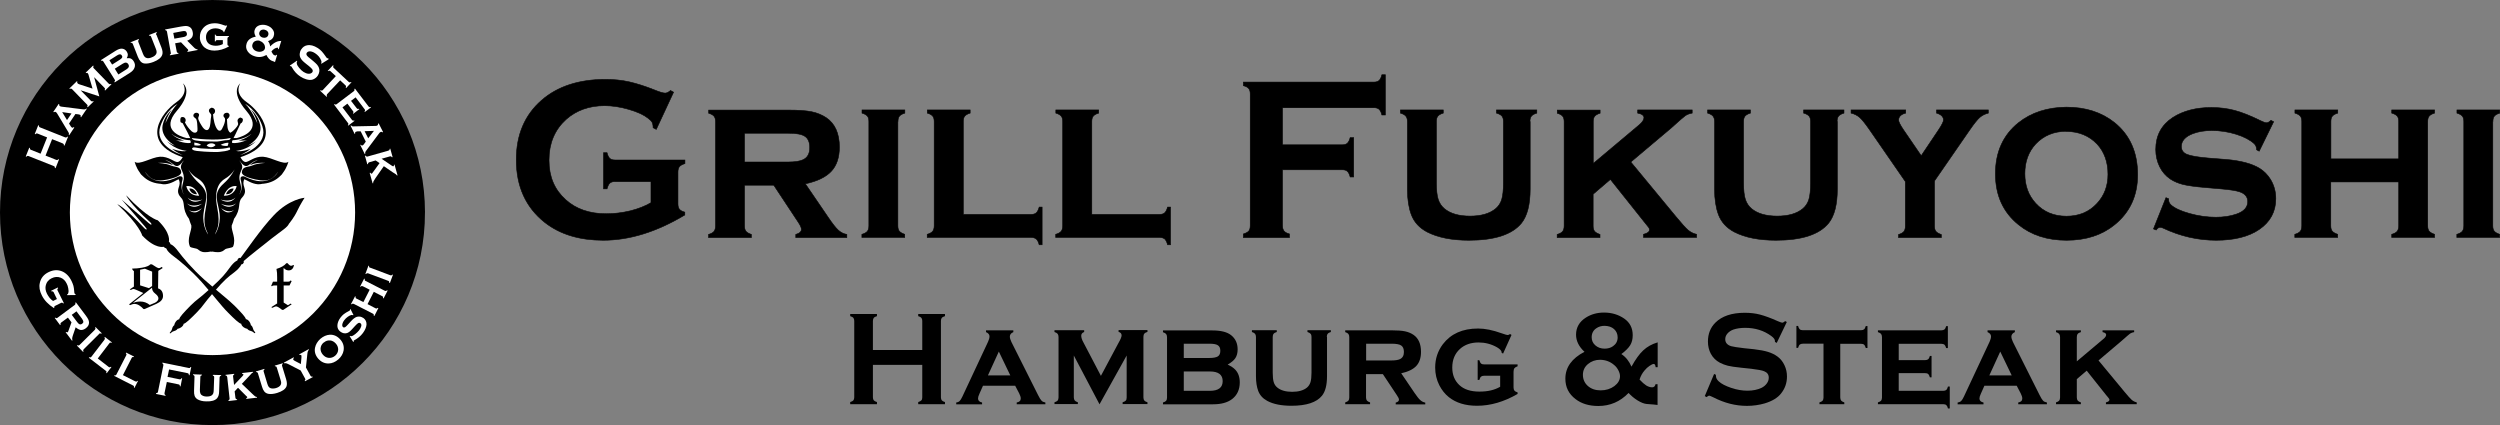 <?xml version="1.0" encoding="UTF-8"?><svg id="_レイヤー_2" xmlns="http://www.w3.org/2000/svg" viewBox="0 0 222.36 37.81"><rect x="0" y="0" width="222.36" height="37.81" fill="#808080" stroke="none"/><defs><style>.cls-1{stroke-width:.27px;}.cls-1,.cls-2,.cls-3{stroke:#000;}.cls-1,.cls-4{fill:#fff;}.cls-2{stroke-width:.05px;}.cls-5,.cls-4{stroke-width:0px;}.cls-3{stroke-width:.28px;}</style></defs><g id="_レイヤー_7"><path class="cls-3" d="m37.66,18.9c0,10.36-8.4,18.77-18.76,18.77S.14,29.26.14,18.9,8.54.14,18.9.14s18.76,8.4,18.76,18.76Z"/><path class="cls-1" d="m31.72,18.9c0,7.08-5.74,12.82-12.82,12.82s-12.82-5.74-12.82-12.82,5.74-12.82,12.82-12.82,12.82,5.74,12.82,12.82Z"/><path class="cls-4" d="m4.63,12.39l-.58,1.45.95.38s.08.02.1.01c.03-.01.06-.03.09-.07l.06.02-.31.78-.06-.02s0-.09-.02-.11c-.01-.03-.04-.05-.08-.06l-2.24-.89s-.07-.02-.1-.01c-.03,0-.06.03-.09.07l-.06-.02.31-.78.06.02c0,.05,0,.09.02.11.01.02.04.05.08.06l.85.34.58-1.45-.85-.34s-.07-.02-.1-.01c-.03.01-.06.03-.09.07l-.06-.02.31-.78.06.02s0,.09.02.11c.01.02.04.05.08.06l2.24.89s.07.02.1,0c.03,0,.06-.03.09-.07l.06.02-.31.78-.06-.02s0-.09-.01-.11c-.02-.02-.04-.04-.08-.06l-.95-.38Z"/><path class="cls-4" d="m6.71,10.14l-.57.85.15.24c.04.06.07.09.1.11.05.04.11.02.17-.03l.05.03-.45.68-.05-.03s.03-.09.02-.12c0-.03-.03-.08-.07-.15l-.98-1.63c-.04-.06-.08-.11-.12-.13-.05-.03-.11-.02-.17.02l-.05-.03.48-.71.05.03c-.02.08,0,.13.06.17.04.02.1.05.17.05l1.85.23c.1.01.17.02.21,0,.04,0,.08-.03.11-.07l.05.03-.51.75-.05-.03c.04-.08.02-.14-.03-.18-.04-.02-.09-.04-.16-.05l-.26-.03Zm-.36-.05l-.82-.12.43.71.4-.59Z"/><path class="cls-4" d="m8.82,8.57l-1.65-.54.92.94s.06.05.09.05c.03,0,.07,0,.11-.03l.04.04-.53.51-.04-.04s.03-.08.03-.11c0-.03-.02-.06-.05-.09l-1.33-1.37s-.06-.05-.09-.05c-.03,0-.06,0-.11.03l-.04-.04.67-.65.04.04c-.03.06-.02.11.02.15.04.04.1.08.19.1l1.14.37-.33-1.14c-.03-.12-.06-.2-.1-.23-.04-.04-.08-.04-.14-.01l-.04-.04.66-.63.04.04s-.03.08-.03.11c0,.03.02.06.05.09l1.33,1.37s.06.05.09.05c.03,0,.07,0,.11-.03l.04.04-.56.55-.04-.04s.03-.08.03-.11c0-.03-.02-.06-.05-.09l-.92-.95.46,1.7Z"/><path class="cls-4" d="m11.26,5.18c.12-.01.21-.01.29,0,.13.03.25.12.34.27.12.19.15.39.07.58-.06.17-.2.32-.42.46l-1.34.84-.03-.05s.05-.07.06-.1c0-.03,0-.06-.03-.1l-1.01-1.61s-.05-.06-.08-.07c-.03-.01-.06,0-.11,0l-.03-.05,1.31-.83c.24-.15.43-.21.59-.19.17.02.31.11.41.27.06.1.09.19.09.27s-.03.19-.1.31Zm-1.28.56l.68-.43c.11-.07.17-.13.2-.19.03-.06.02-.12-.03-.19-.04-.07-.1-.1-.16-.1-.07,0-.15.03-.26.1l-.68.43.24.38Zm.55.88l.7-.44c.23-.14.29-.3.18-.47-.11-.17-.27-.19-.5-.04l-.7.44.32.52Z"/><path class="cls-4" d="m13.91,3.08l.45,1.15c.1.26.13.48.07.64-.08.25-.34.47-.78.64-.29.11-.55.16-.77.14-.16-.01-.28-.08-.38-.19-.09-.1-.17-.23-.24-.41l-.45-1.15s-.04-.07-.07-.08c-.02-.01-.06-.02-.11-.01l-.02-.05.73-.29.02.06s-.06.06-.07.09c0,.03,0,.06.01.1l.41,1.05c.05.12.09.21.14.26.05.06.1.1.17.12.13.05.29.03.48-.05.19-.07.32-.17.39-.3.03-.06.05-.13.04-.2,0-.07-.03-.17-.08-.29l-.41-1.04s-.03-.07-.06-.08c-.02-.02-.06-.02-.11-.02l-.03-.05.69-.27.02.06s-.06.06-.07.09c-.01.02,0,.06.01.1Z"/><path class="cls-4" d="m15.58,3.86l.14.73s.02.07.04.09c.03.02.06.03.11.04v.06s-.76.14-.76.14v-.06s.07-.05.08-.07c.01-.02.01-.06,0-.1l-.34-1.88s-.02-.07-.05-.09c-.02-.02-.06-.03-.11-.04v-.06s1.41-.26,1.41-.26c.19-.03.33-.05.43-.05.1,0,.19.02.28.06.18.08.29.24.33.48.04.18.01.34-.06.46-.08.12-.22.23-.43.31l.53.53c.09.1.16.16.22.19.05.03.11.05.17.05v.06s-.9.17-.9.17v-.06c.05-.03.08-.07.07-.11,0-.03-.03-.07-.09-.12l-.55-.57-.52.09Zm-.08-.42l.79-.14c.12-.02.2-.05.25-.09.07-.05.1-.13.08-.24-.02-.09-.06-.16-.12-.19-.07-.03-.17-.03-.31,0l-.78.15.1.52Z"/><path class="cls-4" d="m19.83,3.57h-.51s-.08,0-.1.02c-.02.02-.04.05-.06.1h-.05s0-.62,0-.62h.05s.03.08.06.1c.02.02.05.03.09.03h1.05s0,.07,0,.07c-.04.01-.08.03-.1.06-.02.03-.03.06-.03.11v.49s0,.08.02.1c.02.02.05.04.1.06v.05c-.43.24-.86.36-1.28.36-.36,0-.66-.1-.88-.28-.12-.1-.22-.23-.29-.38-.09-.18-.13-.36-.12-.56,0-.28.08-.52.25-.73.25-.33.63-.49,1.12-.48.21,0,.46.06.73.16.11.04.18.06.19.06.02,0,.05-.01.08-.03l.05.03-.27.58-.05-.02h0c0-.07-.04-.12-.14-.17-.18-.11-.37-.16-.58-.16-.24,0-.43.07-.59.2-.16.14-.25.34-.25.58,0,.23.07.41.21.55.15.14.36.21.63.22.26,0,.48-.05.66-.15v-.35Z"/><path class="cls-4" d="m25.02,3.63l-.23.75-.06-.02c.01-.07,0-.11-.02-.12-.03,0-.08,0-.14.02-.07.02-.13.05-.19.09-.1.07-.18.14-.24.24.06.11.11.19.15.24.05.05.11.09.17.1.05.02.1,0,.13-.06l.06.02-.19.63s-.14-.06-.32-.13c-.07-.03-.15-.09-.24-.19-.09-.1-.15-.2-.2-.31-.34.19-.68.23-1.03.12-.27-.08-.48-.22-.62-.41-.16-.22-.2-.45-.12-.71.1-.34.38-.55.82-.63-.12-.21-.16-.41-.1-.59.07-.22.22-.36.45-.43.19-.05.39-.05.6.01.23.07.42.19.55.37.13.17.17.36.1.57-.03.12-.09.21-.16.28-.08.07-.19.13-.35.19.11.13.17.29.19.47.18-.19.35-.31.5-.38.15-.08.32-.11.51-.11Zm-1.9,0c-.14-.04-.27-.04-.41.02-.13.05-.21.15-.25.28-.05.14-.03.26.05.39.07.12.19.2.34.25.16.05.31.05.45,0,.14-.05.23-.13.26-.25.02-.05.02-.12,0-.2-.01-.08-.04-.15-.08-.2-.09-.13-.21-.23-.38-.28Zm.45-.98c-.1-.03-.19-.03-.28,0-.11.04-.18.11-.22.23-.03.1-.02.19.04.28.05.09.14.15.25.18.09.03.19.03.28,0,.11-.03.18-.11.22-.22.03-.1.02-.2-.03-.28-.05-.08-.13-.15-.25-.18Z"/><path class="cls-4" d="m29.22,5.28l-.63.39-.03-.06s.01-.02.02-.03c.03-.04.02-.1-.01-.19-.1-.27-.29-.49-.55-.66-.12-.08-.23-.13-.34-.15-.08-.02-.16-.02-.23,0-.07.02-.13.06-.16.11-.06.09-.05.18.03.28.04.05.14.14.31.27l.24.2c.14.12.25.22.33.31.08.09.13.19.17.29.04.11.05.22.03.34-.02.12-.06.23-.13.34-.11.17-.26.28-.44.35-.17.06-.37.05-.6-.02-.17-.05-.34-.13-.51-.24-.3-.19-.55-.46-.74-.8-.05-.07-.07-.11-.08-.12-.02-.01-.05-.01-.09,0l-.03-.06.63-.43.03.05s-.01.02-.02.02c-.03.05-.04.12-.02.19.02.11.09.24.22.39.12.14.24.26.38.35.15.09.29.15.43.16.07,0,.14,0,.21-.03.07-.03.11-.07.15-.12.04-.08.04-.16-.02-.25-.04-.06-.14-.16-.3-.29l-.24-.19c-.16-.13-.27-.22-.33-.29-.06-.06-.11-.13-.16-.22-.07-.12-.09-.25-.08-.39.01-.13.05-.26.13-.38.13-.2.3-.33.52-.37.29-.06.6.02.95.24.14.09.27.2.37.31.1.11.22.27.36.47.05.07.08.11.09.12.02.01.06.02.11.01l.03.05Z"/><path class="cls-4" d="m30.26,7.14l-1.16,1.23s-.04.06-.04.09c0,.03,0,.07.03.11l-.04.04-.58-.54.04-.04s.08.03.11.03c.03,0,.06-.02.09-.05l1.16-1.24-.48-.44s-.06-.04-.09-.04c-.03,0-.07.01-.11.04l-.04-.03.47-.5.04.04s-.03.08-.03.11.02.06.05.09l1.34,1.25s.06.04.09.04c.03,0,.07-.01.11-.04l.04.03-.47.51-.04-.04s.03-.08.03-.11c0-.03-.02-.06-.05-.09l-.47-.44Z"/><path class="cls-4" d="m30.91,9.21l-.45.34.85,1.12s.05.05.08.06c.03,0,.07,0,.11-.02l.03.04-.55.42-.04-.04s.05-.07.05-.1c0-.03-.01-.06-.04-.09l-1.24-1.64.04-.04s.07.04.1.04c.03,0,.07-.01.1-.04l1.52-1.15s.06-.05.06-.08c0-.03,0-.07-.01-.11l.05-.04,1.21,1.59s.05.05.08.06c.03,0,.07,0,.11-.02l.03.04-.55.41-.03-.04s.05-.08.05-.1c0-.03,0-.06-.03-.09l-.81-1.07-.41.31.51.66s.05.05.08.06c.02,0,.07,0,.11-.02l.04.04-.54.41-.03-.04s.05-.07.05-.1c0-.03-.01-.06-.04-.09l-.5-.67Z"/><path class="cls-4" d="m32.53,12.59l-.45-.91h-.28c-.07.01-.11.02-.15.04-.06.03-.08.09-.06.17l-.05.02-.36-.73.05-.03s.06.07.1.08c.03.01.09.02.16.01l1.9-.04c.07,0,.13-.01.17-.04.05-.02.07-.08.07-.16l.05-.03.39.77-.05.03c-.06-.05-.12-.06-.17-.03-.04.02-.09.06-.13.12l-1.12,1.5c-.06.08-.1.14-.11.18-.01.03-.01.08,0,.13l-.05.03-.4-.81.05-.02c.05.07.11.09.17.06.04-.02.08-.06.12-.12l.16-.22Zm.22-.29l.51-.66-.83.03.32.63Z"/><path class="cls-4" d="m33.75,14.5l-.34-.23-.56.16s-.07.03-.09.05c-.02.02-.02.06-.03.11l-.06.02-.21-.75.06-.02s.05.07.08.08c.03.01.06.01.1,0l1.84-.52s.07-.03.09-.05c.02-.02.03-.06.03-.11l.05-.02.21.75-.06.02s-.05-.07-.08-.08c-.02-.01-.06-.01-.1,0l-.74.21.9.61c.07.05.12.07.15.06.04-.01.06-.06.05-.13l.05-.02.27.96h-.06s-.05-.07-.08-.09c-.03-.03-.13-.09-.28-.18l-.8-.55-.74,1.06c-.09.14-.15.23-.18.29-.02.06-.04.11-.03.17h-.05s-.26-.92-.26-.92l.06-.02c.04.07.07.09.11.09.02,0,.03-.01.04-.02,0-.01.04-.05.09-.12l.57-.79Z"/><path class="cls-4" d="m5.06,26.59l-.29-.6s-.04-.06-.07-.07c-.03,0-.07,0-.12,0l-.03-.06.59-.29.03.06s-.07.07-.07.09c0,.02,0,.06.01.09l.57,1.15-.06.03s-.06-.06-.09-.07c-.03,0-.07,0-.1.02l-.52.26s-.07.04-.08.07c-.01.03-.01.06,0,.11l-.04.02c-.5-.32-.86-.7-1.07-1.13-.2-.39-.26-.76-.18-1.1.09-.43.35-.76.79-.97.41-.2.8-.22,1.18-.07.36.15.65.44.86.88.07.14.12.28.16.41.03.13.06.3.07.48,0,.1.02.17.03.2.01.02.04.05.09.07v.07s-.75.01-.75.01v-.06s.07-.04.08-.06c.01-.02.02-.05.03-.1.03-.1.02-.23-.01-.39-.03-.16-.07-.3-.14-.42-.12-.25-.3-.43-.53-.52-.26-.1-.53-.09-.81.05-.27.13-.44.33-.51.6-.07.24-.04.5.1.78.07.13.15.26.24.37.1.11.19.2.3.27l.34-.17Z"/><path class="cls-4" d="m6.04,28.25l-.6.44s-.06.05-.06.08c0,.03,0,.07.01.11l-.05.03-.47-.63.05-.03s.07.05.1.05c.03,0,.06-.01.1-.04l1.53-1.14s.05-.05.06-.08c0-.03,0-.07-.01-.11l.05-.04.87,1.16c.11.15.19.27.23.36.04.09.07.18.07.28,0,.19-.09.36-.29.51-.15.11-.3.16-.44.15-.14-.02-.3-.1-.46-.24l-.24.7c-.04.13-.07.22-.07.28,0,.06,0,.12.03.18l-.05.03-.56-.75.04-.03c.06.05.11.05.14.03.02-.02.05-.06.07-.13l.27-.75-.32-.42Zm.34-.25l.48.64c.07.1.14.16.19.19.08.04.16.03.25-.03.08-.06.12-.12.11-.19,0-.07-.05-.16-.13-.28l-.48-.64-.43.32Z"/><path class="cls-4" d="m8.8,29.72l-1.35,1.34s-.05.06-.05.09c0,.03,0,.07.03.11l-.04.04-.55-.56.04-.04s.08.04.11.03.06-.02.09-.05l1.36-1.35s.04-.06.05-.09c0-.03,0-.07-.03-.11l.04-.04.55.55-.04.04s-.08-.03-.11-.03c-.03,0-.06.02-.09.05Z"/><path class="cls-4" d="m8.69,31.88l.98.76s.06.04.09.03c.03,0,.07-.02.11-.05l.04.03-.42.55-.04-.03s.02-.09.02-.11c0-.03-.02-.06-.06-.08l-1.51-1.16.04-.05s.08.02.11.02c.03,0,.06-.03.08-.06l1.16-1.51s.04-.07.04-.09c0-.03-.02-.07-.04-.11l.04-.05.62.48-.03.04s-.09-.02-.11-.02c-.03,0-.06.03-.08.06l-1.03,1.35Z"/><path class="cls-4" d="m10.92,33.36l1.11.56s.07.02.1.02c.03,0,.06-.03.09-.07l.05.02-.31.61-.05-.02c.01-.05.01-.09,0-.12,0-.03-.03-.05-.07-.07l-1.69-.86.03-.05s.08.01.11,0c.03-.01.05-.04.07-.08l.87-1.7s.03-.07.02-.1c-.01-.03-.03-.06-.06-.09l.03-.05.7.35-.03.05s-.08,0-.11,0c-.03.01-.05.04-.07.08l-.77,1.51Z"/><path class="cls-4" d="m14.84,33.97l-.21,1s0,.08.01.1c.01.03.04.05.08.07v.07s-.84-.17-.84-.17v-.07c.06,0,.1-.01.12-.03.02-.02.04-.05.05-.09l.48-2.36s0-.08-.01-.1c-.01-.02-.04-.05-.08-.07v-.07s2.35.48,2.35.48c.04.01.07,0,.09,0,.03-.02.05-.05.07-.09h.06s-.15.73-.15.73h-.06c0-.07-.01-.1-.03-.13-.02-.02-.05-.04-.09-.05l-1.64-.33-.14.66,1.08.22s.07,0,.09-.01c.03-.01.05-.05.07-.09h.06s-.14.72-.14.72h-.06c0-.06-.01-.1-.03-.12-.01-.02-.04-.04-.08-.05l-1.07-.22Z"/><path class="cls-4" d="m19.53,33.58l-.04,1.23c0,.28-.07.48-.18.61-.18.2-.5.3-.97.28-.31,0-.56-.07-.75-.17-.14-.08-.23-.19-.28-.32-.04-.13-.06-.28-.05-.47l.04-1.23s0-.08-.03-.1c-.01-.02-.05-.04-.1-.06v-.06s.79.03.79.03v.06c-.06.01-.09.03-.11.05-.02.02-.03.06-.03.1l-.04,1.12c0,.13,0,.23.03.3.02.07.05.13.1.17.11.09.26.15.47.15.2,0,.36-.03.47-.12.05-.04.09-.1.12-.17.02-.07.04-.17.04-.3l.04-1.12s0-.08-.02-.1c-.02-.02-.05-.04-.1-.06v-.06l.74.02v.06c-.05.01-.08.03-.1.05-.02.02-.03.06-.04.1Z"/><path class="cls-4" d="m21.15,34.51l-.28.3.07.57s.02.07.04.1c.02.02.06.04.11.04v.06s-.77.09-.77.09v-.06s.06-.04.08-.07c.02-.02.02-.06.02-.1l-.21-1.9s-.02-.07-.04-.1c-.02-.02-.06-.03-.11-.04v-.06s.77-.09.77-.09v.06s-.07.04-.08.07c-.02.02-.02.06-.02.1l.09.76.75-.79c.06-.06.08-.11.08-.14,0-.04-.04-.07-.12-.07v-.06s.98-.11.98-.11v.06s-.09.03-.11.06c-.03.03-.11.11-.22.24l-.67.71.93.89c.12.12.21.19.25.22.05.04.11.06.17.06v.06s-.96.11-.96.11v-.06c.06-.03.1-.06.09-.09,0-.02,0-.03-.01-.04-.01-.01-.05-.05-.11-.1l-.69-.69Z"/><path class="cls-4" d="m25.09,32.55l.36,1.18c.08.27.09.48.03.64-.1.25-.38.44-.83.58-.3.09-.56.12-.78.08-.15-.03-.28-.1-.37-.22-.08-.1-.15-.25-.2-.43l-.36-1.18s-.03-.07-.05-.08c-.02-.02-.06-.03-.11-.03l-.02-.05.75-.23.02.05s-.07.06-.08.08c-.01.02-.01.06,0,.1l.32,1.07c.04.13.08.22.12.28.04.06.09.1.16.13.13.05.29.05.49,0,.2-.06.33-.15.41-.26.03-.06.06-.12.06-.2s-.02-.17-.06-.29l-.33-1.08s-.03-.07-.05-.09c-.02-.02-.06-.02-.11-.02l-.02-.06.7-.21.02.05s-.07.06-.07.08c-.01.03-.01.06,0,.1Z"/><path class="cls-4" d="m27.22,32.7l.39.71s.04.06.07.08c.02.01.07.01.11,0l.03.05-.69.37-.03-.05s.06-.07.06-.09c0-.03,0-.07-.03-.11l-.39-.71-1.03-.53c-.11-.06-.2-.09-.26-.11-.06-.01-.12-.01-.18,0l-.03-.05.88-.48.02.05c-.06.06-.08.12-.05.17.02.03.07.07.17.12l.5.26.05-.56c.01-.11,0-.18,0-.2-.03-.05-.09-.07-.17-.05l-.03-.05.84-.46.03.05c-.05.04-.08.09-.1.15-.02.05-.04.15-.05.28l-.12,1.15Z"/><path class="cls-4" d="m28.49,30.14c.27-.23.55-.35.85-.37.36-.01.67.13.94.44.25.29.34.61.28.97-.05.29-.21.56-.47.79-.27.23-.55.35-.85.36-.36.01-.67-.13-.93-.42-.26-.3-.36-.63-.29-.98.06-.29.21-.55.47-.79Zm.29.33c-.17.15-.26.33-.27.54,0,.2.07.38.21.54.14.16.31.26.51.28.21.02.4-.04.58-.19.17-.15.26-.33.27-.54,0-.19-.06-.37-.2-.53-.15-.17-.32-.27-.51-.29-.21-.02-.4.04-.57.19Z"/><path class="cls-4" d="m31.17,27.48l.27.54-.05.02s-.07-.04-.11-.03c-.1.02-.21.07-.34.16-.13.09-.23.19-.32.31-.08.1-.13.2-.16.31-.04.15-.02.25.06.31.05.04.11.04.18,0,.06-.04.16-.13.29-.28l.21-.23c.18-.2.35-.34.51-.4.08-.03.18-.04.28-.03.12.01.23.06.34.13.19.14.28.34.27.58-.02.23-.12.48-.32.75-.2.27-.46.48-.76.64-.02.01-.04.02-.05.04-.02.02-.02.05,0,.09l-.05.03-.32-.52.05-.03s.01,0,.01.01c.03.02.06.03.1.02.09-.01.2-.08.33-.18s.25-.22.35-.34c.08-.11.15-.22.18-.33.05-.14.02-.24-.06-.3-.07-.05-.14-.05-.22,0-.06.04-.14.11-.26.24l-.21.23c-.11.12-.2.22-.27.27-.07.06-.15.1-.22.13-.1.03-.2.04-.3.02-.11-.02-.2-.07-.29-.13-.21-.15-.3-.35-.28-.6.02-.22.11-.45.28-.67.09-.12.19-.22.3-.31.11-.08.25-.17.43-.26.06-.03.09-.05.1-.07.01-.02.02-.05.01-.09l.05-.02Z"/><path class="cls-4" d="m33.25,25.95l-.56,1.1.71.37s.07.03.1.02c.03,0,.06-.03.1-.06l.05.03-.35.69-.06-.02s.01-.09,0-.11c0-.03-.04-.05-.07-.07l-1.7-.87s-.07-.02-.1-.02c-.03,0-.06.03-.1.06l-.05-.03.36-.69.05.03s0,.09,0,.11c.01.03.04.05.08.07l.61.31.56-1.1-.61-.31s-.07-.02-.1-.02c-.03,0-.06.03-.09.07l-.05-.03.36-.7.05.03s0,.09,0,.11c.01.03.03.05.08.07l1.7.87s.07.03.1.02c.03,0,.06-.03.1-.06l.06.02-.36.7-.05-.02s0-.09,0-.11c-.01-.03-.04-.05-.08-.07l-.72-.37Z"/><path class="cls-4" d="m32.93,23.81l1.78.67s.08.02.1.01c.03-.01.06-.03.09-.07l.05.02-.27.73-.06-.02s0-.09-.01-.11c-.02-.03-.04-.05-.08-.06l-1.79-.67s-.08-.02-.1,0c-.03,0-.06.03-.09.07l-.05-.02.27-.73.05.02s0,.09.02.11c.01.02.04.04.08.06Z"/><path class="cls-5" d="m18.81,22.39c-.08-.05-.18.04-.57.04-.38,0-.51-.16-.65-.26-.13-.1-.59-.11-.69-.23-.32-.7.18-1.43.12-1.88-.09-.22-.16-.42-.21-.6-.68-.92-.28-1.43-.7-1.87-.42-.45-.26-.74-.16-1.09.07-.24,0-.45-.06-.56-.22.08-.64.4-1.19.45-.11.01-.28,0-.47-.05-.02,0-.04,0-.06,0-.66-.07-1.12-.34-1.45-.66-.12-.1-.22-.2-.27-.31-.37-.49-.47-.98-.47-.98.4.33,1.47-.4,2.25-.45.78-.04,1.28.5,1.56.47.23-.02.4-.32.46-.43-3.88-1.29-1.87-3.98-.56-4.89,1.19-.83.58-1.67.58-1.67,0,0,.98.67-.55,2.45-1.42,1.65.23,2.25.87,2.41.03,0,.04,0,.05,0,.2.02.83-.03,1.04-.08.2-.05.63-.09.63-.09l.03-.03s.45-.16.96,0l.03.03s.43.04.64.09c.2.05.83.1,1.03.08.01,0,.03,0,.06,0,.63-.16,2.28-.76.86-2.41-1.52-1.77-.55-2.45-.55-2.45,0,0-.61.85.58,1.67,1.3.91,3.32,3.6-.56,4.89.05.11.22.41.45.43.28.02.78-.52,1.56-.47.78.05,1.85.78,2.25.45,0,0-.11.49-.48.98-.05.1-.15.21-.27.31-.33.32-.8.59-1.45.66-.02,0-.04,0-.06,0-.19.04-.35.06-.46.05-.56-.05-.97-.37-1.2-.45-.05.11-.12.32-.05.56.1.36.26.64-.16,1.09-.42.44-.02.95-.7,1.87-.05.19-.12.39-.21.6-.06.45.43,1.17.12,1.88-.1.12-.56.13-.7.23-.13.1-.26.26-.65.26-.38,0-.49-.09-.57-.04Z"/><path class="cls-4" d="m16.74,15.05s.26.48.84.82c.6.34,1.02,1.08.73,2.59-.33,1.66.07,1.95.2,2.4,0,0-.54-.73-.41-1.85.12-1.11.65-1.77-.36-2.68-.72-.64-1-1.29-1-1.29Z"/><path class="cls-4" d="m16.31,14.29s-.28.46-.55.48c-.32.02-.58-.51-1.09-.51,0,0,.39.05.75.45,0,0-.47-.29-1.38-.22,0,0,.72.04,1.1.21.38.16.74.11.89.35.25.39,0,.66-1.1.91-1.28.29-1.64-.16-2.03-.68,0,0,.74,1.58,3.02.41,0,0,.44-.11.3.35-.11.34-.13,1,.19,1.32,0,0-.32-.33-.18-.91.08-.33.2-.64.04-1.07-.16-.43-.33-.52.05-1.07Z"/><path class="cls-4" d="m17.71,17.41s-.3-.95-1.14-.86c0,0,.15.88,1.14.86Z"/><path class="cls-5" d="m17.52,17.28s-.18-.57-.68-.51c0,0,.09.53.68.51Z"/><path class="cls-5" d="m11.91,25.46v-1.35c-.09-.05-.14-.13-.16-.22.29,0,.59-.03.88-.08.39-.07.64-.17.74-.3h.14c.33.23.54.34.61.34.06,0,.1-.01.13-.03.06-.03.1-.06.14-.08l.08.1-.39.25-.02,1.56c.29.09.44.32.44.68,0,.29-.2.52-.6.7l-1.05.46h-.08c-.15-.16-.28-.26-.39-.33-.14-.09-.29-.13-.45-.13-.09,0-.2.04-.36.11l-.09-.07,1.27-1.01-.54-.24c-.17-.08-.29-.12-.34-.12-.05,0-.13.03-.23.09l-.1-.05.38-.26Zm1.42,1.66c.29-.12.44-.19.47-.2.2-.11.29-.24.29-.38s-.1-.28-.29-.43c-.19-.14-.28-.32-.28-.52l-1.67,1.32.04.02c.16-.08.36-.11.6-.11.3,0,.58.1.84.31Zm.2-2.96l-.64-.26-.43.09v1.39l.79.25.28-.19v-1.28Z"/><path class="cls-5" d="m24.65,26.98v-1.59h-.23c-.07,0-.11,0-.14.01-.02,0-.06.03-.09.06l-.07-.03.16-.38h.37v-.39c0-.14,0-.27-.01-.38-.01-.09-.03-.21-.05-.36.42-.13.71-.3.88-.51h.11c.12.15.22.23.31.23.06,0,.12-.02.19-.07l.07.03c-.07.3-.23.45-.47.45-.17,0-.31-.07-.43-.2l-.03.02v1.18h.42c.1,0,.16-.03.2-.11l.1.06-.19.39h-.52v1.52l.38.24.25-.15.08.07-.74.49h-.11c-.25-.2-.43-.31-.54-.31h-.01s-.16.04-.32.13l-.09-.06.55-.35Z"/><path class="cls-5" d="m14.01,19.59s-.9-.21-2.79-2.22c0,0,.23.64,2.14,2.4,0,0,.14.14.11.19-.03.05-.06.03-.25-.12-.18-.15-2.24-1.94-2.4-2.09h-.01s0,0,0,0c0,0,0,0,0,0h.01c.15.18,1.94,2.24,2.08,2.41.15.19.18.22.13.25-.06.02-.19-.11-.19-.11-1.77-1.91-2.41-2.14-2.41-2.14,2.01,1.88,2.22,2.79,2.22,2.79,1.18,1.23,1.91,1,1.91,1,0,0,.09.12.23.14,0,0,.05.26.62.68.57.42,1.54,1.22,2.54,2.33.99,1.11,1.73,2.11,2.32,2.69.58.59,1,.98,1.19,1.01,0,0,0,.16.2.3.2.14.33.14.33.14,0,0,.07.14.32.2.25.06.31.25.38.18h0c.07-.07-.12-.13-.18-.38-.06-.25-.2-.32-.2-.32,0,0,0-.13-.14-.33-.14-.2-.3-.2-.3-.2-.03-.19-.42-.6-1-1.19-.59-.59-1.58-1.33-2.69-2.32-1.11-.99-1.91-1.97-2.34-2.54-.42-.57-.68-.62-.68-.62-.02-.14-.14-.23-.14-.23,0,0,.23-.72-1-1.91Z"/><path class="cls-5" d="m25.72,19.88s.46-.56.72-1.13c.27-.57.65-1.16.65-1.16,0,0-1.35.1-2.73,1.55-1.16,1.22-2.51,3.21-2.97,3.81-.07-.05-.18.03-.18.03,0,0-.08.06-.1.19,0,0-.26.06-.67.63-.42.57-.61.84-1.72,1.85-1.11,1.01-1.19.95-1.78,1.54-.59.6-.98,1.02-1,1.21,0,0-.16,0-.3.2-.14.2-.14.33-.14.33,0,0-.15.07-.2.33-.06.25-.25.31-.19.38,0,0,0,0,0,0,0,0,0,0,0,0,.07.06.12-.13.37-.19.25-.07.32-.21.32-.21,0,0,.13,0,.33-.14.2-.14.2-.3.2-.3.19-.03.6-.43,1.19-1.03.59-.6.52-.68,1.51-1.81.99-1.13,1.25-1.32,1.82-1.75.56-.44.61-.69.61-.69.14-.02.17-.09.17-.09.09-.1.05-.18.03-.2.48-.43,1.8-1.46,2.53-2.04.91-.71,1.39-.97,1.52-1.31Z"/><path class="cls-4" d="m18.01,17.74s-.84.31-1.32-.17c0,0,.42.71,1.32.17Z"/><path class="cls-4" d="m17.97,18.12s-.81.39-1.33-.03c0,0,.49.66,1.33.03Z"/><path class="cls-4" d="m17.96,18.51s-.6.51-1.15.17c0,0,.55.58,1.15-.17Z"/><polygon class="cls-4" points="20.66 12.19 20.36 12.76 20.63 13.5 18.39 13.76 16.92 13.56 17.21 12.91 16.96 12.27 18.39 11.87 20.66 12.19"/><path class="cls-5" d="m20.29,10.05c.26.15.08.45-.1.55.03.49-.01.99.29,1.21.18-.09.3-.21.44-.36.07-.07.24-.28.26-.4.01-.11-.07-.25-.05-.37.03-.11.14-.2.25-.23.08.03.16.06.22.13.02.18-.05.35-.2.4-.31.63-.58,1.28-.94,1.85.15.21.27.44.3.76-.14.18-.42.29-.69.33-1.06.19-2.45.16-3.19-.28-.11-.36.35-.54.22-.91-.2-.58-.56-1.23-.85-1.77-.07-.03-.14-.05-.19-.1-.03-.14-.04-.36.06-.43.31-.12.51.23.33.46.16.31.36.57.6.79.15.14.42.2.51-.04.02-.08,0-.24,0-.33,0-.18-.03-.56-.1-.7-.05-.11-.25-.16-.26-.32-.01-.22.28-.35.46-.19.12.14-.02.27-.03.39-.01.21.28.65.4.83.1.14.36.4.54.15.03-.03.09-.2.1-.24.04-.15.06-.42.08-.66.01-.1.05-.26.04-.34-.04-.17-.27-.24-.19-.48.04-.09.12-.12.2-.17.38,0,.44.44.15.59.02.41.15,1.08.4,1.36.07.09.2.14.31.05.1-.08.43-.75.35-1.04-.05-.13-.17-.14-.13-.32.05-.15.22-.22.41-.18h0Zm-.8,3.46c.34-.04.72-.07.97-.2.02-.1,0-.16-.05-.2-.73.22-1.67.13-2.53.09-.22,0-.79-.21-.8.02,0,.16.39.21.58.22.33.03.72.07,1.02.07.26,0,.56.03.8,0h0Zm-1.11-.57c.22.23.61.2.79-.04-.2-.23-.61-.19-.79.04h0Zm1.25-.06c.15.09.38.11.62.1,0-.1.11-.19.05-.29-.27.02-.48.09-.67.19h0Zm-2.36.04c.18.03.46.05.62-.03-.14-.13-.41-.19-.62-.21,0,.08.05.16,0,.24h0Zm2.78-.44c.18-.03.46.02.46-.21-.91.22-2.42.15-3.45.01.03.14.25.2.39.22.5.09,1.15.07,1.67.09.28.02.64-.08.94-.12h0Z"/><path class="cls-4" d="m16.91,12.47s-.91,0-1.66-.56c0,0,.41.42,1.12.58,0,0-.5.06-.75-.04,0,0,.71.33,1.31.27,0,0,.09-.08-.02-.25Z"/><path class="cls-4" d="m16.61,13.42s-1.01-.06-1.76-.86c0,0,.33.28.7.39,0,0-1.29-.7-1.09-1.79.17-.9.84-1.42.84-1.42,0,0-.45.56-.59,1.23,0,0,.49-1.17,1.08-1.73,0,0-1.02.53-1.52,1.97-.57,1.63,1.5,2.47,1.98,2.58,0,0-.56-.22-.95-.56,0,0,.84.33,1.31.19Z"/><path class="cls-4" d="m20.7,12.47s.91,0,1.66-.56c0,0-.41.42-1.12.58,0,0,.5.06.75-.04,0,0-.71.33-1.32.27,0,0-.09-.08.02-.25Z"/><path class="cls-4" d="m21,13.42s1-.06,1.76-.86c0,0-.34.28-.7.39,0,0,1.3-.7,1.09-1.79-.17-.9-.84-1.42-.84-1.42,0,0,.45.56.58,1.23,0,0-.48-1.17-1.08-1.73,0,0,1.02.53,1.52,1.97.57,1.63-1.5,2.47-1.98,2.58,0,0,.56-.22.95-.56,0,0-.84.33-1.31.19Z"/><path class="cls-4" d="m20.88,15.05s-.26.48-.83.82c-.6.34-1.03,1.08-.73,2.59.32,1.66-.07,1.95-.2,2.4,0,0,.53-.73.41-1.85-.13-1.11-.66-1.77.36-2.68.72-.64.99-1.29.99-1.29Z"/><path class="cls-4" d="m21.32,14.29s.28.46.55.48c.32.02.58-.51,1.09-.51,0,0-.4.05-.75.45,0,0,.46-.29,1.38-.22,0,0-.72.04-1.1.21-.38.16-.74.11-.89.35-.25.39-.01.66,1.11.91,1.28.29,1.64-.16,2.02-.68,0,0-.74,1.58-3.01.41,0,0-.44-.11-.3.35.11.34.14,1-.19,1.32,0,0,.32-.33.18-.91-.08-.33-.2-.64-.04-1.07.15-.43.33-.52-.05-1.07Z"/><path class="cls-4" d="m19.91,17.41s.3-.95,1.14-.86c0,0-.15.88-1.14.86Z"/><path class="cls-5" d="m20.1,17.28s.18-.57.68-.51c0,0-.09.53-.68.51Z"/><path class="cls-4" d="m19.61,17.74s.84.31,1.33-.17c0,0-.42.71-1.33.17Z"/><path class="cls-4" d="m19.65,18.12s.8.39,1.34-.03c0,0-.49.66-1.34.03Z"/><path class="cls-4" d="m19.67,18.51s.6.51,1.14.17c0,0-.55.58-1.14-.17Z"/><path class="cls-2" d="m57.94,16.15h-3.25c-.2,0-.35.05-.45.14-.1.09-.18.26-.25.51h-.31v-3.22h.31c.06.25.15.42.25.51.1.09.25.14.45.14h6.23v.32c-.23.07-.39.16-.48.26-.09.11-.14.27-.14.48v2.84c0,.21.04.37.13.48.09.11.25.2.48.26v.25c-2.5,1.5-4.91,2.25-7.26,2.25-2.12,0-3.85-.53-5.2-1.59-1.69-1.34-2.53-3.2-2.53-5.57,0-2.22.75-3.98,2.25-5.29,1.42-1.24,3.32-1.86,5.68-1.86.75,0,1.46.07,2.12.22.66.15,1.42.39,2.27.73.44.18.75.27.93.27.13,0,.29-.08.47-.23l.27.15-1.54,3.31-.28-.15c0-.22-.04-.38-.09-.48s-.17-.22-.35-.36c-.39-.31-.96-.57-1.72-.79-.76-.22-1.47-.33-2.15-.33-1.37,0-2.51.41-3.42,1.21-1.02.92-1.53,2.13-1.53,3.63s.5,2.64,1.49,3.53c.91.82,2.11,1.24,3.6,1.24.73,0,1.44-.09,2.15-.26.71-.18,1.32-.42,1.83-.72v-1.89Z"/><path class="cls-2" d="m66.22,16.47v3.62c0,.21.04.37.13.48.09.11.25.2.48.28v.28h-3.81v-.28c.22-.06.38-.15.48-.26.09-.11.14-.28.14-.49v-9.28c0-.21-.04-.37-.13-.48-.09-.11-.25-.2-.48-.27v-.28h7.07c.92,0,1.62.05,2.1.15.48.1.91.28,1.29.53.78.53,1.17,1.41,1.17,2.61,0,.92-.24,1.64-.72,2.15-.48.52-1.25.89-2.31,1.12l2.04,2.99c.37.55.67.93.89,1.13.22.2.47.33.76.38v.28h-4.54v-.28c.33-.09.5-.25.5-.45,0-.15-.1-.37-.31-.68l-2.15-3.25h-2.58Zm0-2.06h3.89c.59,0,1.03-.07,1.31-.2.4-.18.6-.54.6-1.08,0-.48-.14-.81-.42-1-.28-.19-.77-.28-1.49-.28h-3.89v2.57Z"/><path class="cls-2" d="m79.86,10.81v9.27c0,.21.04.37.13.48.09.11.25.2.48.28v.28h-3.81v-.28c.22-.06.38-.15.48-.26.09-.11.14-.28.14-.49v-9.28c0-.21-.04-.37-.13-.48-.09-.11-.25-.2-.48-.27v-.28h3.81v.28c-.23.07-.39.16-.48.27-.09.11-.13.27-.13.48Z"/><path class="cls-2" d="m85.67,19.07h6.04c.21,0,.36-.05.46-.14.1-.09.19-.26.26-.51h.26v3.35h-.26c-.06-.24-.15-.41-.26-.51-.11-.09-.26-.14-.47-.14h-9.23v-.28c.22-.06.38-.15.48-.26.09-.11.14-.28.14-.49v-9.28c0-.21-.04-.37-.13-.48-.09-.11-.25-.2-.48-.27v-.28h3.81v.28c-.23.07-.39.16-.48.27-.09.11-.13.27-.13.48v8.26Z"/><path class="cls-2" d="m97.09,19.07h6.04c.21,0,.36-.05.46-.14.1-.09.19-.26.26-.51h.26v3.35h-.26c-.06-.24-.15-.41-.25-.51-.11-.09-.26-.14-.47-.14h-9.23v-.28c.22-.06.38-.15.48-.26.09-.11.14-.28.14-.49v-9.28c0-.21-.04-.37-.13-.48-.09-.11-.25-.2-.48-.27v-.28h3.81v.28c-.23.07-.39.16-.48.27-.09.11-.13.27-.13.48v8.26Z"/><path class="cls-2" d="m114.07,15.08v4.99c0,.21.05.37.14.48.09.11.25.2.48.26v.32h-4.1v-.32c.23-.07.39-.16.48-.26.09-.11.13-.27.13-.48v-11.71c0-.21-.04-.37-.13-.48-.09-.11-.25-.2-.48-.26v-.32h11.63c.19,0,.34-.05.44-.14.1-.09.19-.26.25-.51h.31v3.58h-.31c-.06-.25-.15-.42-.25-.51-.1-.09-.25-.14-.44-.14h-8.15v3.3h5.32c.2,0,.35-.05.45-.14.1-.1.19-.26.25-.5h.31v3.5h-.31c-.06-.24-.15-.41-.25-.5-.1-.1-.25-.14-.45-.14h-5.32Z"/><path class="cls-2" d="m136.1,10.81v6.01c0,1.37-.26,2.38-.77,3.02-.83,1.02-2.39,1.53-4.68,1.53-1.53,0-2.77-.25-3.72-.74-.68-.36-1.15-.87-1.4-1.53-.23-.61-.35-1.37-.35-2.28v-6.01c0-.21-.05-.37-.14-.48-.09-.11-.25-.2-.48-.27v-.28h3.81v.28c-.23.07-.39.16-.48.27-.09.11-.13.27-.13.48v5.46c0,.64.05,1.12.16,1.46.11.34.29.61.55.83.53.44,1.29.66,2.28.66s1.75-.22,2.28-.66c.26-.22.44-.49.54-.83.1-.34.15-.82.15-1.46v-5.46c0-.21-.04-.37-.13-.48-.09-.11-.25-.2-.49-.27v-.28h3.59v.28c-.23.07-.39.16-.48.27-.09.11-.13.27-.13.48Z"/><path class="cls-2" d="m143.23,15.96l-1.53,1.31v2.82c0,.21.04.37.13.48.09.11.25.2.48.28v.28h-3.81v-.28c.22-.06.38-.15.48-.26.09-.11.14-.28.14-.49v-9.28c0-.21-.04-.37-.13-.48-.09-.11-.25-.2-.48-.27v-.28h3.81v.28c-.23.07-.39.16-.48.27-.09.11-.13.27-.13.48v3.72l4.06-3.41c.3-.25.45-.47.45-.66,0-.2-.19-.34-.56-.41v-.28h4.85v.28c-.24.04-.45.12-.61.23-.16.11-.57.47-1.22,1.06l-3.63,3.06,3.99,4.83c.51.62.88,1.03,1.1,1.22.22.19.48.32.76.38v.28h-4.72v-.28c.35-.09.53-.22.53-.4,0-.07-.02-.13-.06-.2-.04-.06-.19-.25-.45-.56l-2.97-3.73Z"/><path class="cls-2" d="m163.42,10.81v6.01c0,1.37-.26,2.38-.77,3.02-.83,1.02-2.39,1.53-4.68,1.53-1.54,0-2.77-.25-3.72-.74-.68-.36-1.15-.87-1.4-1.53-.23-.61-.35-1.37-.35-2.28v-6.01c0-.21-.05-.37-.14-.48-.09-.11-.25-.2-.48-.27v-.28h3.81v.28c-.23.07-.39.16-.48.27-.09.11-.13.27-.13.48v5.46c0,.64.05,1.12.16,1.46.11.34.29.61.55.83.53.44,1.29.66,2.28.66s1.75-.22,2.28-.66c.26-.22.44-.49.54-.83.1-.34.15-.82.15-1.46v-5.46c0-.21-.04-.37-.13-.48-.09-.11-.25-.2-.49-.27v-.28h3.59v.28c-.23.07-.39.16-.48.27-.09.11-.13.27-.13.48Z"/><path class="cls-2" d="m172.06,16.15v3.95c0,.21.04.37.13.48.09.11.25.2.48.28v.27h-3.81v-.27c.23-.07.39-.16.48-.27.09-.11.13-.28.13-.49v-3.95l-3.2-4.63c-.36-.52-.65-.88-.86-1.07-.22-.19-.47-.32-.77-.39v-.28h4.86v.28c-.42.11-.63.32-.63.62,0,.15.15.45.45.89l1.56,2.28,1.53-2.28c.3-.45.45-.75.45-.9,0-.28-.21-.49-.62-.61v-.28s4.61,0,4.61,0v.28c-.29.07-.55.2-.77.39-.21.19-.5.55-.86,1.07l-3.2,4.63Z"/><path class="cls-2" d="m183.79,9.53c1.71,0,3.14.46,4.29,1.38,1.37,1.11,2.05,2.65,2.05,4.63,0,1.86-.68,3.34-2.05,4.45-1.13.92-2.55,1.38-4.27,1.38s-3.14-.46-4.27-1.38c-1.38-1.11-2.06-2.62-2.06-4.54s.69-3.45,2.06-4.54c1.14-.9,2.55-1.36,4.25-1.38Zm0,2.15c-1.11,0-2.02.38-2.72,1.12-.65.7-.97,1.58-.97,2.65s.32,1.93.97,2.64c.7.76,1.61,1.14,2.73,1.14s2.02-.38,2.72-1.14c.65-.7.97-1.56.97-2.58,0-1.11-.33-2.01-.97-2.7-.71-.74-1.62-1.11-2.73-1.12Z"/><path class="cls-2" d="m202.24,10.8l-1.3,2.65-.23-.13c0-.22-.07-.4-.2-.53-.37-.34-.91-.63-1.62-.85s-1.43-.33-2.17-.33c-.62,0-1.17.09-1.66.27-.69.26-1.04.65-1.04,1.15,0,.33.17.57.5.7.33.14.98.25,1.93.33l1.52.12c1.33.11,2.34.38,3.03.81.38.24.7.57.95.97.31.51.47,1.08.47,1.71,0,1.16-.5,2.07-1.48,2.74-.94.64-2.22.96-3.83.96s-3.19-.36-4.71-1.08c-.1-.05-.19-.07-.26-.07-.13,0-.25.08-.36.24l-.24-.1,1.11-2.78.24.1v.08c0,.18.06.32.19.45.32.3.88.56,1.67.78.79.22,1.57.33,2.34.33.68,0,1.29-.09,1.83-.28.67-.23,1-.6,1-1.11,0-.41-.23-.7-.69-.86-.31-.11-.86-.2-1.67-.27l-1.51-.13c-.81-.07-1.44-.16-1.87-.26-.43-.11-.81-.27-1.13-.48-.41-.27-.73-.64-.96-1.1-.23-.47-.35-.98-.35-1.53,0-1.24.51-2.19,1.52-2.85.92-.59,2.07-.89,3.43-.89.74,0,1.43.09,2.07.26s1.4.47,2.29.91c.26.13.45.19.55.19s.23-.07.39-.22l.23.13Z"/><path class="cls-2" d="m213.34,16.18h-6.03v3.9c0,.21.04.37.13.48.09.11.25.2.48.28v.28h-3.81v-.28c.22-.06.38-.15.48-.26.09-.11.14-.28.14-.49v-9.28c0-.21-.04-.37-.13-.48-.09-.11-.25-.2-.48-.27v-.28h3.81v.28c-.23.07-.39.16-.48.27-.09.11-.13.27-.13.48v3.32h6.03v-3.32c0-.21-.04-.37-.13-.48-.09-.11-.25-.2-.49-.27v-.28h3.81v.28c-.23.07-.39.16-.48.27-.09.11-.13.27-.13.48v9.27c0,.21.04.37.13.48.09.11.25.2.48.28v.28h-3.81v-.28c.22-.06.38-.15.48-.26.09-.12.14-.28.14-.49v-3.91Z"/><path class="cls-2" d="m221.72,10.81v9.27c0,.21.04.37.13.48.09.11.25.2.48.28v.28h-3.81v-.28c.22-.06.38-.15.48-.26.09-.11.14-.28.14-.49v-9.28c0-.21-.04-.37-.13-.48-.09-.11-.25-.2-.48-.27v-.28h3.81v.28c-.23.07-.39.16-.48.27-.09.11-.13.27-.13.48Z"/><path class="cls-5" d="m82.03,32.45h-4.39v2.89c0,.12.03.21.08.27.05.06.15.11.28.15v.19h-2.38v-.19c.13-.04.23-.09.28-.15.05-.06.08-.15.08-.27v-6.8c0-.12-.03-.21-.08-.27-.05-.06-.15-.11-.28-.15v-.19h2.38v.19c-.13.04-.23.09-.28.15-.05.06-.08.16-.08.27v2.59h4.39v-2.59c0-.12-.03-.21-.08-.27-.05-.06-.14-.11-.28-.15v-.19h2.38v.19c-.13.04-.23.09-.28.15-.05.06-.08.15-.08.27v6.8c0,.12.03.21.08.27.05.06.14.11.28.15v.19h-2.38v-.19c.13-.04.22-.09.28-.15s.08-.16.08-.27v-2.89Z"/><path class="cls-5" d="m90.31,34.31h-2.88l-.32.72c-.08.17-.12.31-.12.41,0,.19.12.31.36.36v.16h-2.3v-.16c.14-.02.25-.07.31-.14.07-.07.15-.2.24-.39l2.28-4.87c.08-.18.13-.34.13-.48,0-.16-.1-.29-.31-.38v-.16h2.43v.16c-.21.09-.31.22-.31.4,0,.13.05.29.14.48l2.37,4.72c.13.26.23.42.31.5.07.08.19.13.34.16v.16h-2.55v-.16c.24-.04.36-.16.36-.36,0-.12-.05-.27-.14-.45l-.35-.67Zm-.45-.92l-1.02-2.12-.97,2.12h2Z"/><path class="cls-5" d="m97.79,35.95l-2.28-4.33v3.72c0,.12.03.21.08.28.05.06.15.12.28.16v.16h-2.08v-.16c.13-.04.22-.09.28-.15.05-.07.08-.16.08-.28v-5.38c0-.12-.03-.21-.08-.28-.05-.06-.15-.12-.28-.16v-.16h2.64v.16c-.17.06-.26.17-.26.33s.06.36.19.59l1.56,2.98,1.57-2.94c.18-.31.27-.53.27-.66,0-.16-.09-.26-.27-.31v-.16h2.57v.16c-.13.04-.23.09-.28.16-.05.06-.08.16-.08.28v5.38c0,.12.03.22.08.28.05.07.15.12.28.16v.16h-2.21v-.16c.13-.04.22-.09.28-.15s.08-.16.08-.28v-3.73l-2.41,4.33Z"/><path class="cls-5" d="m109.18,32.42c.31.15.54.3.68.45.27.28.41.66.41,1.14,0,.64-.23,1.14-.69,1.49-.41.31-.97.46-1.69.46h-4.45v-.16c.13-.04.22-.09.28-.15.05-.07.08-.16.08-.28v-5.38c0-.12-.03-.21-.08-.28-.05-.06-.14-.12-.28-.16v-.16h4.38c.77,0,1.33.14,1.69.43.38.31.57.72.57,1.26,0,.31-.07.57-.2.77-.13.2-.36.39-.69.58Zm-3.89-.58h2.27c.36,0,.61-.05.76-.14.15-.1.22-.26.22-.5s-.07-.39-.22-.49c-.15-.1-.4-.14-.76-.14h-2.27v1.28Zm0,2.92h2.33c.75,0,1.13-.29,1.13-.86s-.38-.86-1.13-.86h-2.33v1.73Z"/><path class="cls-5" d="m118.03,29.97v3.48c0,.8-.15,1.38-.45,1.75-.48.59-1.38.89-2.71.89-.89,0-1.61-.14-2.15-.43-.39-.21-.66-.5-.81-.89-.13-.35-.2-.79-.2-1.32v-3.48c0-.12-.03-.21-.08-.28-.05-.06-.15-.12-.28-.16v-.16h2.21v.16c-.13.04-.23.09-.28.16-.05.06-.08.16-.08.28v3.17c0,.37.03.65.09.85.06.2.17.36.32.48.3.25.75.38,1.32.38s1.02-.13,1.32-.38c.15-.13.25-.29.31-.48.06-.2.09-.48.09-.85v-3.17c0-.12-.02-.21-.08-.28-.05-.06-.14-.12-.28-.16v-.16h2.08v.16c-.13.04-.23.09-.28.16-.05.06-.08.16-.08.28Z"/><path class="cls-5" d="m121.5,33.25v2.1c0,.12.03.21.08.28.05.06.15.12.28.16v.16h-2.21v-.16c.13-.04.22-.09.28-.15.05-.07.08-.16.08-.28v-5.38c0-.12-.03-.21-.08-.28-.05-.06-.14-.12-.28-.16v-.16h4.1c.53,0,.94.03,1.22.09.28.06.53.16.75.31.45.31.67.81.67,1.52,0,.53-.14.95-.42,1.25-.28.3-.73.52-1.34.65l1.18,1.74c.22.32.39.54.52.65.13.12.28.19.44.22v.16h-2.63v-.16c.19-.05.29-.14.29-.26,0-.09-.06-.22-.18-.39l-1.25-1.88h-1.5Zm0-1.19h2.26c.34,0,.6-.04.76-.12.23-.11.35-.32.35-.63,0-.28-.08-.47-.24-.58-.16-.11-.45-.16-.86-.16h-2.26v1.49Z"/><path class="cls-5" d="m133.42,33.42h-1.42c-.12,0-.21.03-.27.08-.06.05-.11.15-.15.29h-.15v-1.75h.15c.04.14.09.24.15.29.06.06.15.08.27.08h2.98v.17c-.13.04-.22.1-.28.17-.05.07-.08.18-.08.32v1.39c0,.12.03.22.08.28.05.07.15.12.28.16v.14c-1.21.7-2.41,1.05-3.61,1.05-1.04,0-1.87-.26-2.51-.77-.35-.28-.62-.63-.84-1.05-.25-.49-.37-1.02-.37-1.58,0-.78.23-1.47.68-2.07.71-.93,1.75-1.4,3.14-1.4.61,0,1.3.14,2.08.42.31.11.49.16.54.16.06,0,.14-.03.22-.09l.13.08-.75,1.66-.13-.07v-.04c0-.14-.14-.29-.41-.45-.51-.29-1.06-.43-1.64-.43-.67,0-1.23.19-1.66.58-.45.41-.68.96-.68,1.65,0,.65.21,1.16.62,1.55.42.4,1.02.59,1.79.59s1.35-.14,1.85-.43v-1Z"/><path class="cls-5" d="m147.44,30.43v2.23h-.18c-.02-.2-.08-.29-.17-.29-.08,0-.21.06-.37.17-.16.11-.31.24-.43.39-.22.25-.37.53-.46.83.23.25.43.42.6.53.17.1.34.16.52.16.16,0,.26-.09.3-.28h.18v1.85c-.1-.02-.43-.05-.98-.09-.21-.02-.48-.12-.79-.31-.31-.19-.58-.42-.81-.67-.75.78-1.65,1.16-2.69,1.16-.81,0-1.49-.2-2.02-.61-.61-.46-.91-1.06-.91-1.82,0-1.01.57-1.8,1.7-2.39-.5-.46-.75-.97-.75-1.52,0-.64.29-1.15.87-1.52.47-.3,1.01-.45,1.62-.45.68,0,1.28.18,1.8.54.5.35.75.84.75,1.47,0,.35-.07.64-.22.89-.15.24-.41.51-.79.79.39.26.69.63.9,1.12.36-.65.71-1.14,1.05-1.45.34-.32.77-.56,1.28-.71Zm-5.12,1.57c-.42,0-.78.13-1.08.38-.3.25-.45.57-.45.96,0,.4.15.73.44.99.3.26.67.39,1.14.39s.88-.13,1.22-.38c.33-.25.5-.54.5-.88,0-.16-.05-.34-.15-.53-.1-.19-.23-.36-.39-.48-.34-.29-.75-.44-1.22-.45Zm.4-3.02c-.28,0-.53.07-.74.22-.27.18-.41.45-.41.8,0,.29.11.53.33.72.22.19.49.29.82.29.29,0,.54-.07.75-.22.27-.19.41-.45.41-.78,0-.3-.11-.55-.32-.74-.21-.19-.49-.28-.84-.29Z"/><path class="cls-5" d="m158.94,28.61l-.91,1.89-.16-.09s0-.07,0-.09c0-.13-.11-.28-.32-.43-.66-.49-1.44-.73-2.33-.73-.39,0-.74.05-1.04.15-.22.08-.4.2-.53.35-.14.16-.2.33-.2.51,0,.3.17.51.52.62.18.05.56.11,1.15.18l.88.09c.52.06.94.14,1.26.24.32.1.61.24.86.43.25.19.45.44.6.76.15.31.22.65.22,1,0,.56-.17,1.06-.52,1.5-.31.4-.8.69-1.46.89-.49.14-1.02.22-1.58.22-1.01,0-2-.25-2.99-.76-.21-.1-.33-.15-.37-.15-.05,0-.12.04-.23.13l-.16-.09.83-1.97.16.08v.08c0,.18.08.34.24.49.24.23.62.42,1.12.59s.99.25,1.44.25c.49,0,.92-.09,1.27-.26.19-.1.35-.23.46-.39.12-.16.17-.33.17-.51,0-.27-.13-.46-.41-.57-.19-.08-.57-.15-1.15-.22l-.86-.09c-.58-.06-.98-.12-1.22-.18s-.48-.15-.71-.27c-.34-.18-.61-.44-.8-.79-.17-.32-.26-.68-.26-1.09,0-.68.22-1.24.66-1.68.58-.58,1.45-.88,2.61-.88.49,0,.94.05,1.36.16s.95.3,1.57.58c.22.09.35.14.4.14.08,0,.17-.05.27-.14l.16.09Z"/><path class="cls-5" d="m163.68,30.57v4.78c0,.12.03.21.08.28.05.06.15.12.28.16v.16h-2.21v-.16c.13-.04.22-.09.28-.15.05-.07.08-.16.08-.28v-4.79h-1.84c-.12,0-.21.03-.27.08s-.11.15-.15.29h-.15v-1.95h.15c.03.14.08.23.14.29.06.06.15.09.27.09h5.19c.12,0,.21-.03.27-.08.06-.05.11-.15.15-.29h.15v1.95h-.15c-.04-.14-.09-.24-.15-.29-.06-.06-.15-.08-.27-.08h-1.84Z"/><path class="cls-5" d="m168.88,33.16v1.6h3.97c.12,0,.2-.03.26-.08.06-.05.11-.15.15-.3h.16v1.95h-.16c-.03-.14-.08-.23-.14-.29-.06-.06-.15-.09-.27-.09h-5.82v-.16c.13-.04.22-.09.28-.15.05-.07.08-.16.08-.28v-5.38c0-.12-.03-.21-.08-.28-.05-.06-.14-.12-.28-.16v-.16h5.65c.12,0,.21-.03.27-.08.06-.05.11-.15.15-.29h.15v1.95h-.15c-.04-.14-.09-.24-.15-.3-.06-.05-.15-.08-.27-.08h-3.8v1.45h2.36c.12,0,.2-.03.26-.08.06-.05.11-.15.15-.29h.15v1.9h-.15c-.04-.14-.09-.24-.15-.29-.06-.06-.15-.08-.27-.08h-2.36Z"/><path class="cls-5" d="m179.38,34.31h-2.88l-.32.72c-.08.17-.12.31-.12.41,0,.19.12.31.36.36v.16h-2.3v-.16c.14-.02.25-.07.32-.14.07-.07.15-.2.24-.39l2.28-4.87c.08-.18.13-.34.13-.48,0-.16-.1-.29-.31-.38v-.16h2.43v.16c-.2.09-.31.22-.31.4,0,.13.05.29.14.48l2.37,4.72c.13.26.23.42.31.5.07.08.19.13.34.16v.16h-2.55v-.16c.24-.04.36-.16.36-.36,0-.12-.05-.27-.14-.45l-.35-.67Zm-.45-.92l-1.02-2.12-.97,2.12h2Z"/><path class="cls-5" d="m185.61,32.96l-.89.76v1.63c0,.12.03.21.08.28.05.06.15.12.28.16v.16h-2.21v-.16c.13-.04.22-.09.28-.15.05-.07.08-.16.08-.28v-5.38c0-.12-.03-.21-.08-.28-.05-.06-.14-.12-.28-.16v-.16h2.21v.16c-.13.04-.23.09-.28.16-.05.06-.08.16-.08.28v2.16l2.35-1.98c.18-.14.26-.27.26-.38,0-.12-.11-.2-.32-.24v-.16h2.81v.16c-.14.02-.26.07-.36.13-.09.07-.33.27-.71.61l-2.1,1.78,2.32,2.8c.3.36.51.6.64.71.13.11.28.18.44.22v.16h-2.74v-.16c.21-.05.31-.13.31-.23,0-.04-.01-.08-.04-.11-.02-.04-.11-.14-.26-.32l-1.72-2.16Z"/></g></svg>